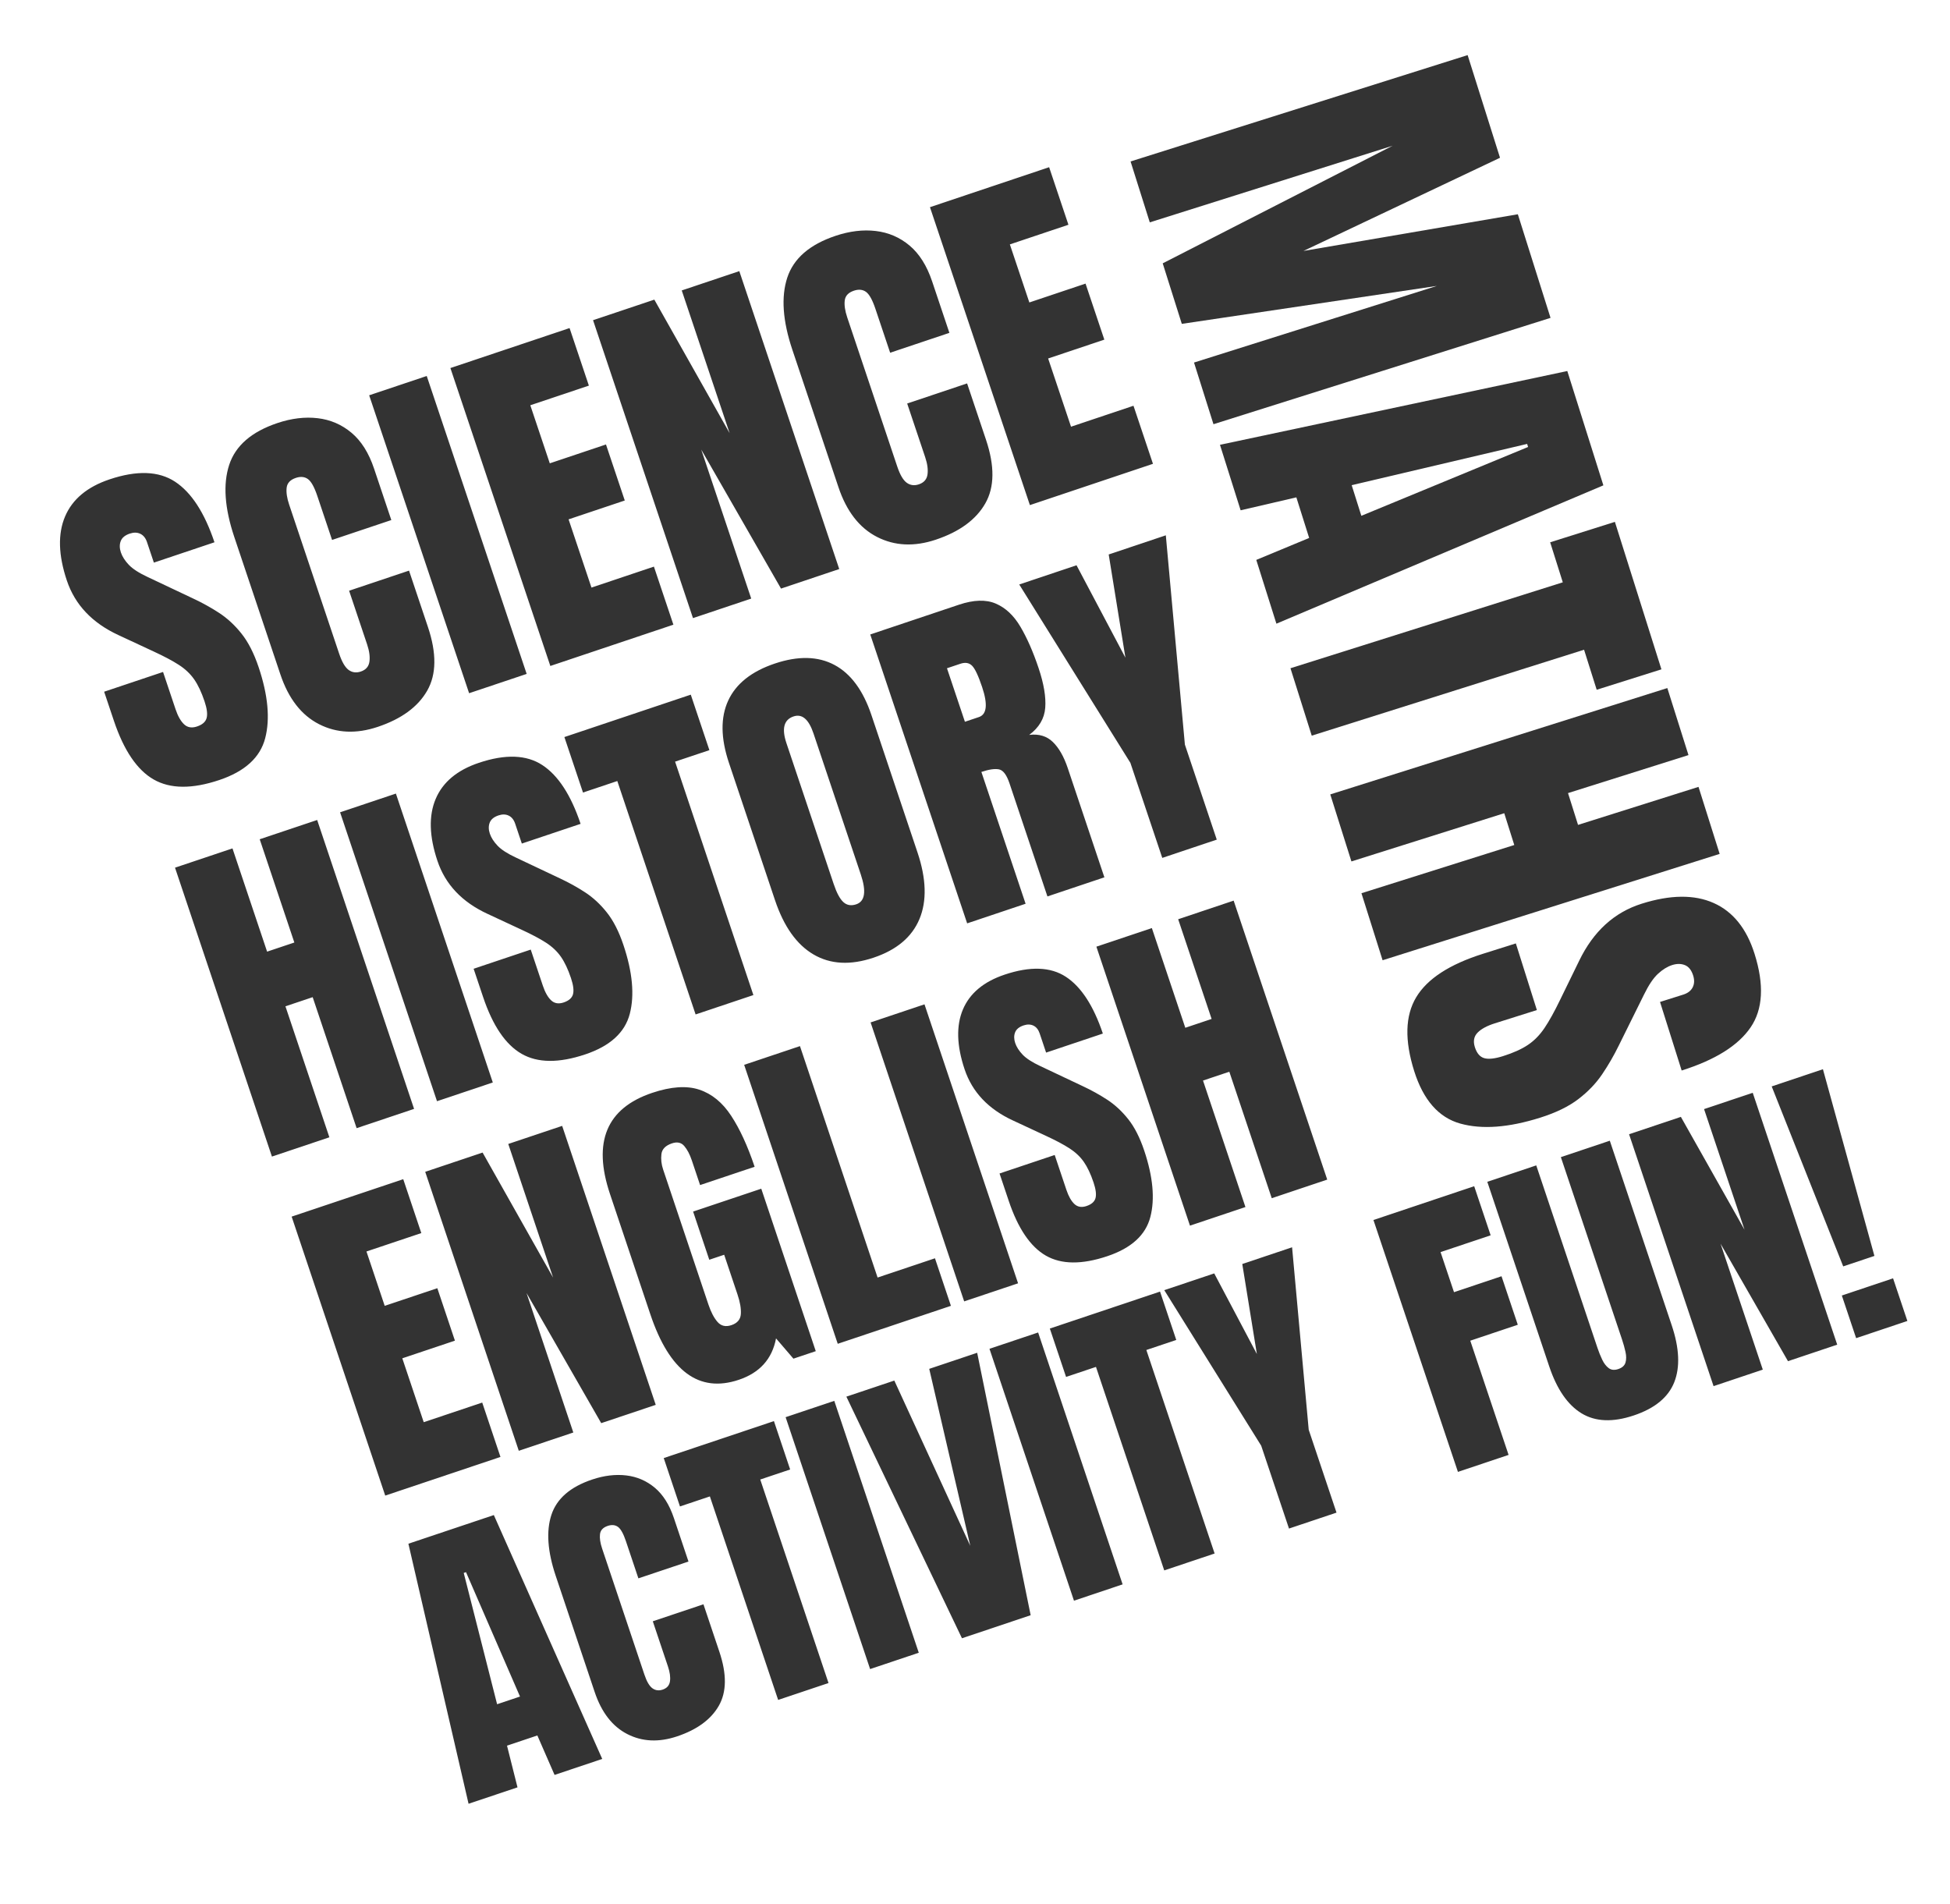 <?xml version="1.0" encoding="utf-8"?>
<svg viewBox="70.664 107.835 175.968 171.826" xmlns="http://www.w3.org/2000/svg">
  <path d="M 97.56 155.675 Q 93.677 155.675 91.961 153.741 Q 90.245 151.808 90.245 147.586 L 90.245 144.814 L 95.852 144.814 L 95.852 148.359 Q 95.852 149.342 96.15 149.898 Q 96.448 150.454 97.19 150.454 Q 97.963 150.454 98.261 150.003 Q 98.559 149.552 98.559 148.521 Q 98.559 147.215 98.301 146.337 Q 98.044 145.459 97.407 144.661 Q 96.771 143.864 95.643 142.8 L 93.097 140.383 Q 90.245 137.692 90.245 134.228 Q 90.245 130.603 91.929 128.701 Q 93.612 126.8 96.803 126.8 Q 100.702 126.8 102.338 128.878 Q 103.973 130.957 103.973 135.195 L 98.205 135.195 L 98.205 133.245 Q 98.205 132.665 97.874 132.343 Q 97.544 132.021 96.98 132.021 Q 96.303 132.021 95.989 132.399 Q 95.675 132.778 95.675 133.374 Q 95.675 133.97 95.997 134.663 Q 96.319 135.356 97.27 136.258 L 100.541 139.4 Q 101.524 140.335 102.346 141.374 Q 103.168 142.414 103.667 143.791 Q 104.167 145.169 104.167 147.151 Q 104.167 151.147 102.692 153.411 Q 101.218 155.675 97.56 155.675 Z M 112.653 155.675 Q 109.575 155.675 107.698 153.757 Q 105.821 151.84 105.821 148.392 L 105.821 135.308 Q 105.821 131.183 107.457 128.991 Q 109.092 126.8 112.782 126.8 Q 114.796 126.8 116.367 127.541 Q 117.938 128.282 118.841 129.757 Q 119.743 131.231 119.743 133.471 L 119.743 138.369 L 114.103 138.369 L 114.103 134.18 Q 114.103 132.907 113.781 132.464 Q 113.459 132.021 112.782 132.021 Q 111.992 132.021 111.718 132.593 Q 111.445 133.165 111.445 134.115 L 111.445 148.311 Q 111.445 149.487 111.791 149.971 Q 112.137 150.454 112.782 150.454 Q 113.507 150.454 113.805 149.858 Q 114.103 149.262 114.103 148.311 L 114.103 143.203 L 119.807 143.203 L 119.807 148.569 Q 119.807 152.307 117.922 153.991 Q 116.037 155.675 112.653 155.675 Z M 121.429 155.417 L 121.429 127.058 L 126.908 127.058 L 126.908 155.417 Z M 129.161 155.417 L 129.161 127.058 L 140.505 127.058 L 140.505 132.536 L 134.93 132.536 L 134.93 138.063 L 140.279 138.063 L 140.279 143.396 L 134.93 143.396 L 134.93 149.89 L 140.875 149.89 L 140.875 155.417 Z M 142.74 155.417 L 142.74 127.058 L 148.573 127.058 L 151.183 140.641 L 151.183 127.058 L 156.662 127.058 L 156.662 155.417 L 151.119 155.417 L 148.283 141.237 L 148.283 155.417 Z M 165.776 155.675 Q 162.699 155.675 160.821 153.757 Q 158.944 151.84 158.944 148.392 L 158.944 135.308 Q 158.944 131.183 160.58 128.991 Q 162.215 126.8 165.905 126.8 Q 167.919 126.8 169.49 127.541 Q 171.061 128.282 171.964 129.757 Q 172.866 131.231 172.866 133.471 L 172.866 138.369 L 167.226 138.369 L 167.226 134.18 Q 167.226 132.907 166.904 132.464 Q 166.582 132.021 165.905 132.021 Q 165.116 132.021 164.842 132.593 Q 164.568 133.165 164.568 134.115 L 164.568 148.311 Q 164.568 149.487 164.914 149.971 Q 165.261 150.454 165.905 150.454 Q 166.63 150.454 166.928 149.858 Q 167.226 149.262 167.226 148.311 L 167.226 143.203 L 172.93 143.203 L 172.93 148.569 Q 172.93 152.307 171.045 153.991 Q 169.16 155.675 165.776 155.675 Z M 174.81 155.417 L 174.81 127.058 L 186.154 127.058 L 186.154 132.536 L 180.579 132.536 L 180.579 138.063 L 185.928 138.063 L 185.928 143.396 L 180.579 143.396 L 180.579 149.89 L 186.525 149.89 L 186.525 155.417 Z" transform="matrix(0.948, -0.318, 0.318, 0.948, -51.541, 61.669)" style="fill: rgb(51, 51, 51); white-space: pre;"/>
  <path d="M 324.933 243.165 L 324.933 211.282 L 334.643 211.282 L 337.324 230.72 L 339.987 211.282 L 349.787 211.282 L 349.787 243.165 L 343.954 243.165 L 343.954 220.195 L 340.295 243.165 L 334.57 243.165 L 330.694 220.195 L 330.694 243.165 Z M 351.735 243.165 L 354.815 211.282 L 365.629 211.282 L 368.655 243.165 L 362.622 243.165 L 362.169 238.02 L 358.329 238.02 L 357.93 243.165 Z M 358.782 232.93 L 361.68 232.93 L 360.285 216.717 L 359.996 216.717 Z M 372.87 243.165 L 372.87 217.405 L 369.084 217.405 L 369.084 211.282 L 383.033 211.282 L 383.033 217.405 L 379.247 217.405 L 379.247 243.165 Z M 384.804 243.165 L 384.804 211.282 L 391.144 211.282 L 391.144 222.677 L 394.151 222.677 L 394.151 211.282 L 400.491 211.282 L 400.491 243.165 L 394.151 243.165 L 394.151 228.709 L 391.144 228.709 L 391.144 243.165 Z M 410.884 243.455 Q 406.518 243.455 404.589 241.281 Q 402.659 239.107 402.659 234.361 L 402.659 231.245 L 408.964 231.245 L 408.964 235.231 Q 408.964 236.336 409.299 236.961 Q 409.634 237.586 410.467 237.586 Q 411.337 237.586 411.672 237.078 Q 412.007 236.571 412.007 235.412 Q 412.007 233.944 411.717 232.957 Q 411.427 231.97 410.712 231.073 Q 409.996 230.176 408.728 228.981 L 405.866 226.263 Q 402.659 223.238 402.659 219.343 Q 402.659 215.268 404.553 213.13 Q 406.446 210.992 410.032 210.992 Q 414.416 210.992 416.255 213.329 Q 418.094 215.666 418.094 220.43 L 411.608 220.43 L 411.608 218.238 Q 411.608 217.586 411.237 217.224 Q 410.866 216.862 410.232 216.862 Q 409.471 216.862 409.118 217.287 Q 408.764 217.713 408.764 218.383 Q 408.764 219.054 409.127 219.833 Q 409.489 220.612 410.558 221.626 L 414.235 225.158 Q 415.34 226.209 416.264 227.378 Q 417.188 228.546 417.749 230.095 Q 418.311 231.644 418.311 233.872 Q 418.311 238.364 416.653 240.91 Q 414.996 243.455 410.884 243.455 Z" transform="matrix(0.301, 0.954, -0.954, 0.301, 306.861, -260.774)" style="fill: rgb(51, 51, 51); white-space: pre;"/>
  <path d="M 89.508 250.422 L 91.824 226.445 L 99.957 226.445 L 102.232 250.422 L 97.695 250.422 L 97.355 246.553 L 94.466 246.553 L 94.167 250.422 Z M 94.807 242.725 L 96.987 242.725 L 95.938 230.532 L 95.72 230.532 Z M 109.283 250.64 Q 106.681 250.64 105.094 249.019 Q 103.507 247.398 103.507 244.482 L 103.507 233.42 Q 103.507 229.933 104.889 228.08 Q 106.272 226.227 109.392 226.227 Q 111.095 226.227 112.423 226.854 Q 113.751 227.481 114.514 228.727 Q 115.277 229.974 115.277 231.867 L 115.277 236.009 L 110.509 236.009 L 110.509 232.467 Q 110.509 231.391 110.236 231.016 Q 109.964 230.641 109.392 230.641 Q 108.724 230.641 108.493 231.125 Q 108.261 231.609 108.261 232.412 L 108.261 244.414 Q 108.261 245.409 108.554 245.817 Q 108.847 246.226 109.392 246.226 Q 110.005 246.226 110.257 245.722 Q 110.509 245.218 110.509 244.414 L 110.509 240.096 L 115.331 240.096 L 115.331 244.632 Q 115.331 247.793 113.737 249.216 Q 112.144 250.64 109.283 250.64 Z M 118.977 250.422 L 118.977 231.05 L 116.13 231.05 L 116.13 226.445 L 126.619 226.445 L 126.619 231.05 L 123.772 231.05 L 123.772 250.422 Z M 127.732 250.422 L 127.732 226.445 L 132.364 226.445 L 132.364 250.422 Z M 136.475 250.422 L 133.519 226.432 L 138.083 226.432 L 139.84 242.752 L 141.407 226.432 L 145.97 226.432 L 143.014 250.422 Z M 147.137 250.422 L 147.137 226.445 L 151.768 226.445 L 151.768 250.422 Z M 155.73 250.422 L 155.73 231.05 L 152.883 231.05 L 152.883 226.445 L 163.373 226.445 L 163.373 231.05 L 160.525 231.05 L 160.525 250.422 Z M 167.605 250.422 L 167.605 242.534 L 163.777 226.445 L 168.531 226.445 L 169.866 234.565 L 171.201 226.445 L 175.942 226.445 L 172.128 242.534 L 172.128 250.422 Z M 183.686 250.422 L 183.686 226.445 L 193.276 226.445 L 193.276 231.118 L 188.508 231.118 L 188.508 234.933 L 193.031 234.933 L 193.031 239.551 L 188.508 239.551 L 188.508 250.422 Z M 200.356 250.64 Q 197.359 250.64 195.942 248.958 Q 194.525 247.275 194.525 244.006 L 194.525 226.445 L 199.184 226.445 L 199.184 243.815 Q 199.184 244.414 199.252 244.966 Q 199.32 245.518 199.566 245.872 Q 199.811 246.226 200.356 246.226 Q 200.914 246.226 201.159 245.879 Q 201.405 245.531 201.466 244.973 Q 201.527 244.414 201.527 243.815 L 201.527 226.445 L 206.186 226.445 L 206.186 244.006 Q 206.186 247.275 204.77 248.958 Q 203.353 250.64 200.356 250.64 Z M 208.02 250.422 L 208.02 226.445 L 212.951 226.445 L 215.158 237.93 L 215.158 226.445 L 219.79 226.445 L 219.79 250.422 L 215.104 250.422 L 212.706 238.434 L 212.706 250.422 Z M 222.55 243.897 L 221.596 226.445 L 226.473 226.445 L 225.52 243.897 Z M 221.596 250.408 L 221.596 246.349 L 226.473 246.349 L 226.473 250.408 Z" transform="matrix(0.948, -0.318, 0.318, 0.948, -51.541, 61.669)" style="fill: rgb(51, 51, 51); white-space: pre;"/>
  <path d="M 91.259 189.403 L 91.259 161.903 L 96.728 161.903 L 96.728 171.731 L 99.321 171.731 L 99.321 161.903 L 104.79 161.903 L 104.79 189.403 L 99.321 189.403 L 99.321 176.934 L 96.728 176.934 L 96.728 189.403 Z M 106.972 189.403 L 106.972 161.903 L 112.284 161.903 L 112.284 189.403 Z M 121 189.653 Q 117.235 189.653 115.571 187.778 Q 113.907 185.903 113.907 181.809 L 113.907 179.122 L 119.344 179.122 L 119.344 182.559 Q 119.344 183.512 119.633 184.051 Q 119.922 184.59 120.641 184.59 Q 121.391 184.59 121.68 184.153 Q 121.969 183.715 121.969 182.715 Q 121.969 181.45 121.719 180.598 Q 121.469 179.747 120.852 178.973 Q 120.235 178.2 119.141 177.169 L 116.672 174.825 Q 113.907 172.215 113.907 168.856 Q 113.907 165.34 115.539 163.497 Q 117.172 161.653 120.266 161.653 Q 124.047 161.653 125.633 163.669 Q 127.219 165.684 127.219 169.794 L 121.625 169.794 L 121.625 167.903 Q 121.625 167.34 121.305 167.028 Q 120.985 166.715 120.438 166.715 Q 119.782 166.715 119.477 167.083 Q 119.172 167.45 119.172 168.028 Q 119.172 168.606 119.485 169.278 Q 119.797 169.95 120.719 170.825 L 123.891 173.872 Q 124.844 174.778 125.641 175.786 Q 126.438 176.794 126.922 178.13 Q 127.407 179.465 127.407 181.387 Q 127.407 185.262 125.977 187.458 Q 124.547 189.653 121 189.653 Z M 131.589 189.403 L 131.589 167.184 L 128.323 167.184 L 128.323 161.903 L 140.354 161.903 L 140.354 167.184 L 137.089 167.184 L 137.089 189.403 Z M 148.444 189.653 Q 145.147 189.653 143.405 187.661 Q 141.662 185.669 141.662 181.903 L 141.662 168.84 Q 141.662 165.309 143.389 163.481 Q 145.116 161.653 148.444 161.653 Q 151.772 161.653 153.498 163.481 Q 155.225 165.309 155.225 168.84 L 155.225 181.903 Q 155.225 185.669 153.483 187.661 Q 151.741 189.653 148.444 189.653 Z M 148.491 184.59 Q 149.741 184.59 149.741 182.169 L 149.741 168.747 Q 149.741 166.715 148.522 166.715 Q 147.147 166.715 147.147 168.794 L 147.147 182.2 Q 147.147 183.481 147.459 184.036 Q 147.772 184.59 148.491 184.59 Z M 157.438 189.403 L 157.438 161.903 L 165.876 161.903 Q 167.985 161.903 169.063 162.864 Q 170.141 163.825 170.508 165.551 Q 170.876 167.278 170.876 169.606 Q 170.876 171.856 170.305 173.2 Q 169.735 174.544 168.157 175.059 Q 169.454 175.325 169.977 176.348 Q 170.501 177.372 170.501 178.997 L 170.501 189.403 L 165.079 189.403 L 165.079 178.637 Q 165.079 177.434 164.587 177.145 Q 164.094 176.856 163.001 176.856 L 163.001 189.403 Z M 163.032 172.09 L 164.36 172.09 Q 165.501 172.09 165.501 169.606 Q 165.501 167.997 165.251 167.497 Q 165.001 166.997 164.313 166.997 L 163.032 166.997 Z M 176.011 189.403 L 176.011 180.356 L 171.62 161.903 L 177.073 161.903 L 178.604 171.215 L 180.136 161.903 L 185.573 161.903 L 181.198 180.356 L 181.198 189.403 Z" transform="matrix(0.948, -0.318, 0.318, 0.948, -51.541, 61.669)" style="fill: rgb(51, 51, 51); white-space: pre;"/>
  <path d="M 91.223 221.662 L 91.223 195.107 L 101.845 195.107 L 101.845 200.237 L 96.624 200.237 L 96.624 205.412 L 101.633 205.412 L 101.633 210.406 L 96.624 210.406 L 96.624 216.487 L 102.192 216.487 L 102.192 221.662 Z M 103.937 221.662 L 103.937 195.107 L 109.399 195.107 L 111.843 207.826 L 111.843 195.107 L 116.973 195.107 L 116.973 221.662 L 111.783 221.662 L 109.127 208.385 L 109.127 221.662 Z M 124.798 221.903 Q 119.11 221.903 119.11 213.756 L 119.11 202.304 Q 119.11 194.866 125.628 194.866 Q 128.313 194.866 129.747 195.945 Q 131.18 197.023 131.723 199.091 Q 132.267 201.158 132.267 204.13 L 127.076 204.13 L 127.076 201.776 Q 127.076 200.916 126.842 200.335 Q 126.609 199.754 125.869 199.754 Q 124.949 199.754 124.655 200.373 Q 124.36 200.992 124.36 201.731 L 124.36 214.601 Q 124.36 215.672 124.64 216.344 Q 124.919 217.015 125.733 217.015 Q 126.578 217.015 126.857 216.344 Q 127.137 215.672 127.137 214.571 L 127.137 210.784 L 125.718 210.784 L 125.718 206.197 L 132.206 206.197 L 132.206 221.662 L 130.079 221.662 L 129.173 219.429 Q 127.785 221.903 124.798 221.903 Z M 134.298 221.662 L 134.298 195.107 L 139.609 195.107 L 139.609 217.136 L 145.071 217.136 L 145.071 221.662 Z M 146.333 221.662 L 146.333 195.107 L 151.463 195.107 L 151.463 221.662 Z M 159.88 221.903 Q 156.243 221.903 154.637 220.093 Q 153.03 218.282 153.03 214.329 L 153.03 211.734 L 158.28 211.734 L 158.28 215.054 Q 158.28 215.974 158.559 216.494 Q 158.839 217.015 159.533 217.015 Q 160.257 217.015 160.536 216.592 Q 160.815 216.17 160.815 215.204 Q 160.815 213.982 160.574 213.16 Q 160.332 212.338 159.736 211.591 Q 159.14 210.844 158.084 209.848 L 155.7 207.585 Q 153.03 205.065 153.03 201.821 Q 153.03 198.427 154.606 196.646 Q 156.183 194.866 159.171 194.866 Q 162.822 194.866 164.353 196.812 Q 165.885 198.759 165.885 202.727 L 160.483 202.727 L 160.483 200.901 Q 160.483 200.358 160.174 200.056 Q 159.865 199.754 159.336 199.754 Q 158.703 199.754 158.409 200.109 Q 158.114 200.464 158.114 201.022 Q 158.114 201.58 158.416 202.229 Q 158.718 202.878 159.608 203.723 L 162.671 206.665 Q 163.591 207.54 164.361 208.513 Q 165.13 209.486 165.598 210.776 Q 166.066 212.066 166.066 213.922 Q 166.066 217.664 164.685 219.784 Q 163.305 221.903 159.88 221.903 Z M 167.826 221.662 L 167.826 195.107 L 173.106 195.107 L 173.106 204.598 L 175.611 204.598 L 175.611 195.107 L 180.892 195.107 L 180.892 221.662 L 175.611 221.662 L 175.611 209.622 L 173.106 209.622 L 173.106 221.662 Z" transform="matrix(0.948, -0.318, 0.318, 0.948, -51.541, 61.669)" style="fill: rgb(51, 51, 51); white-space: pre;"/>
</svg>